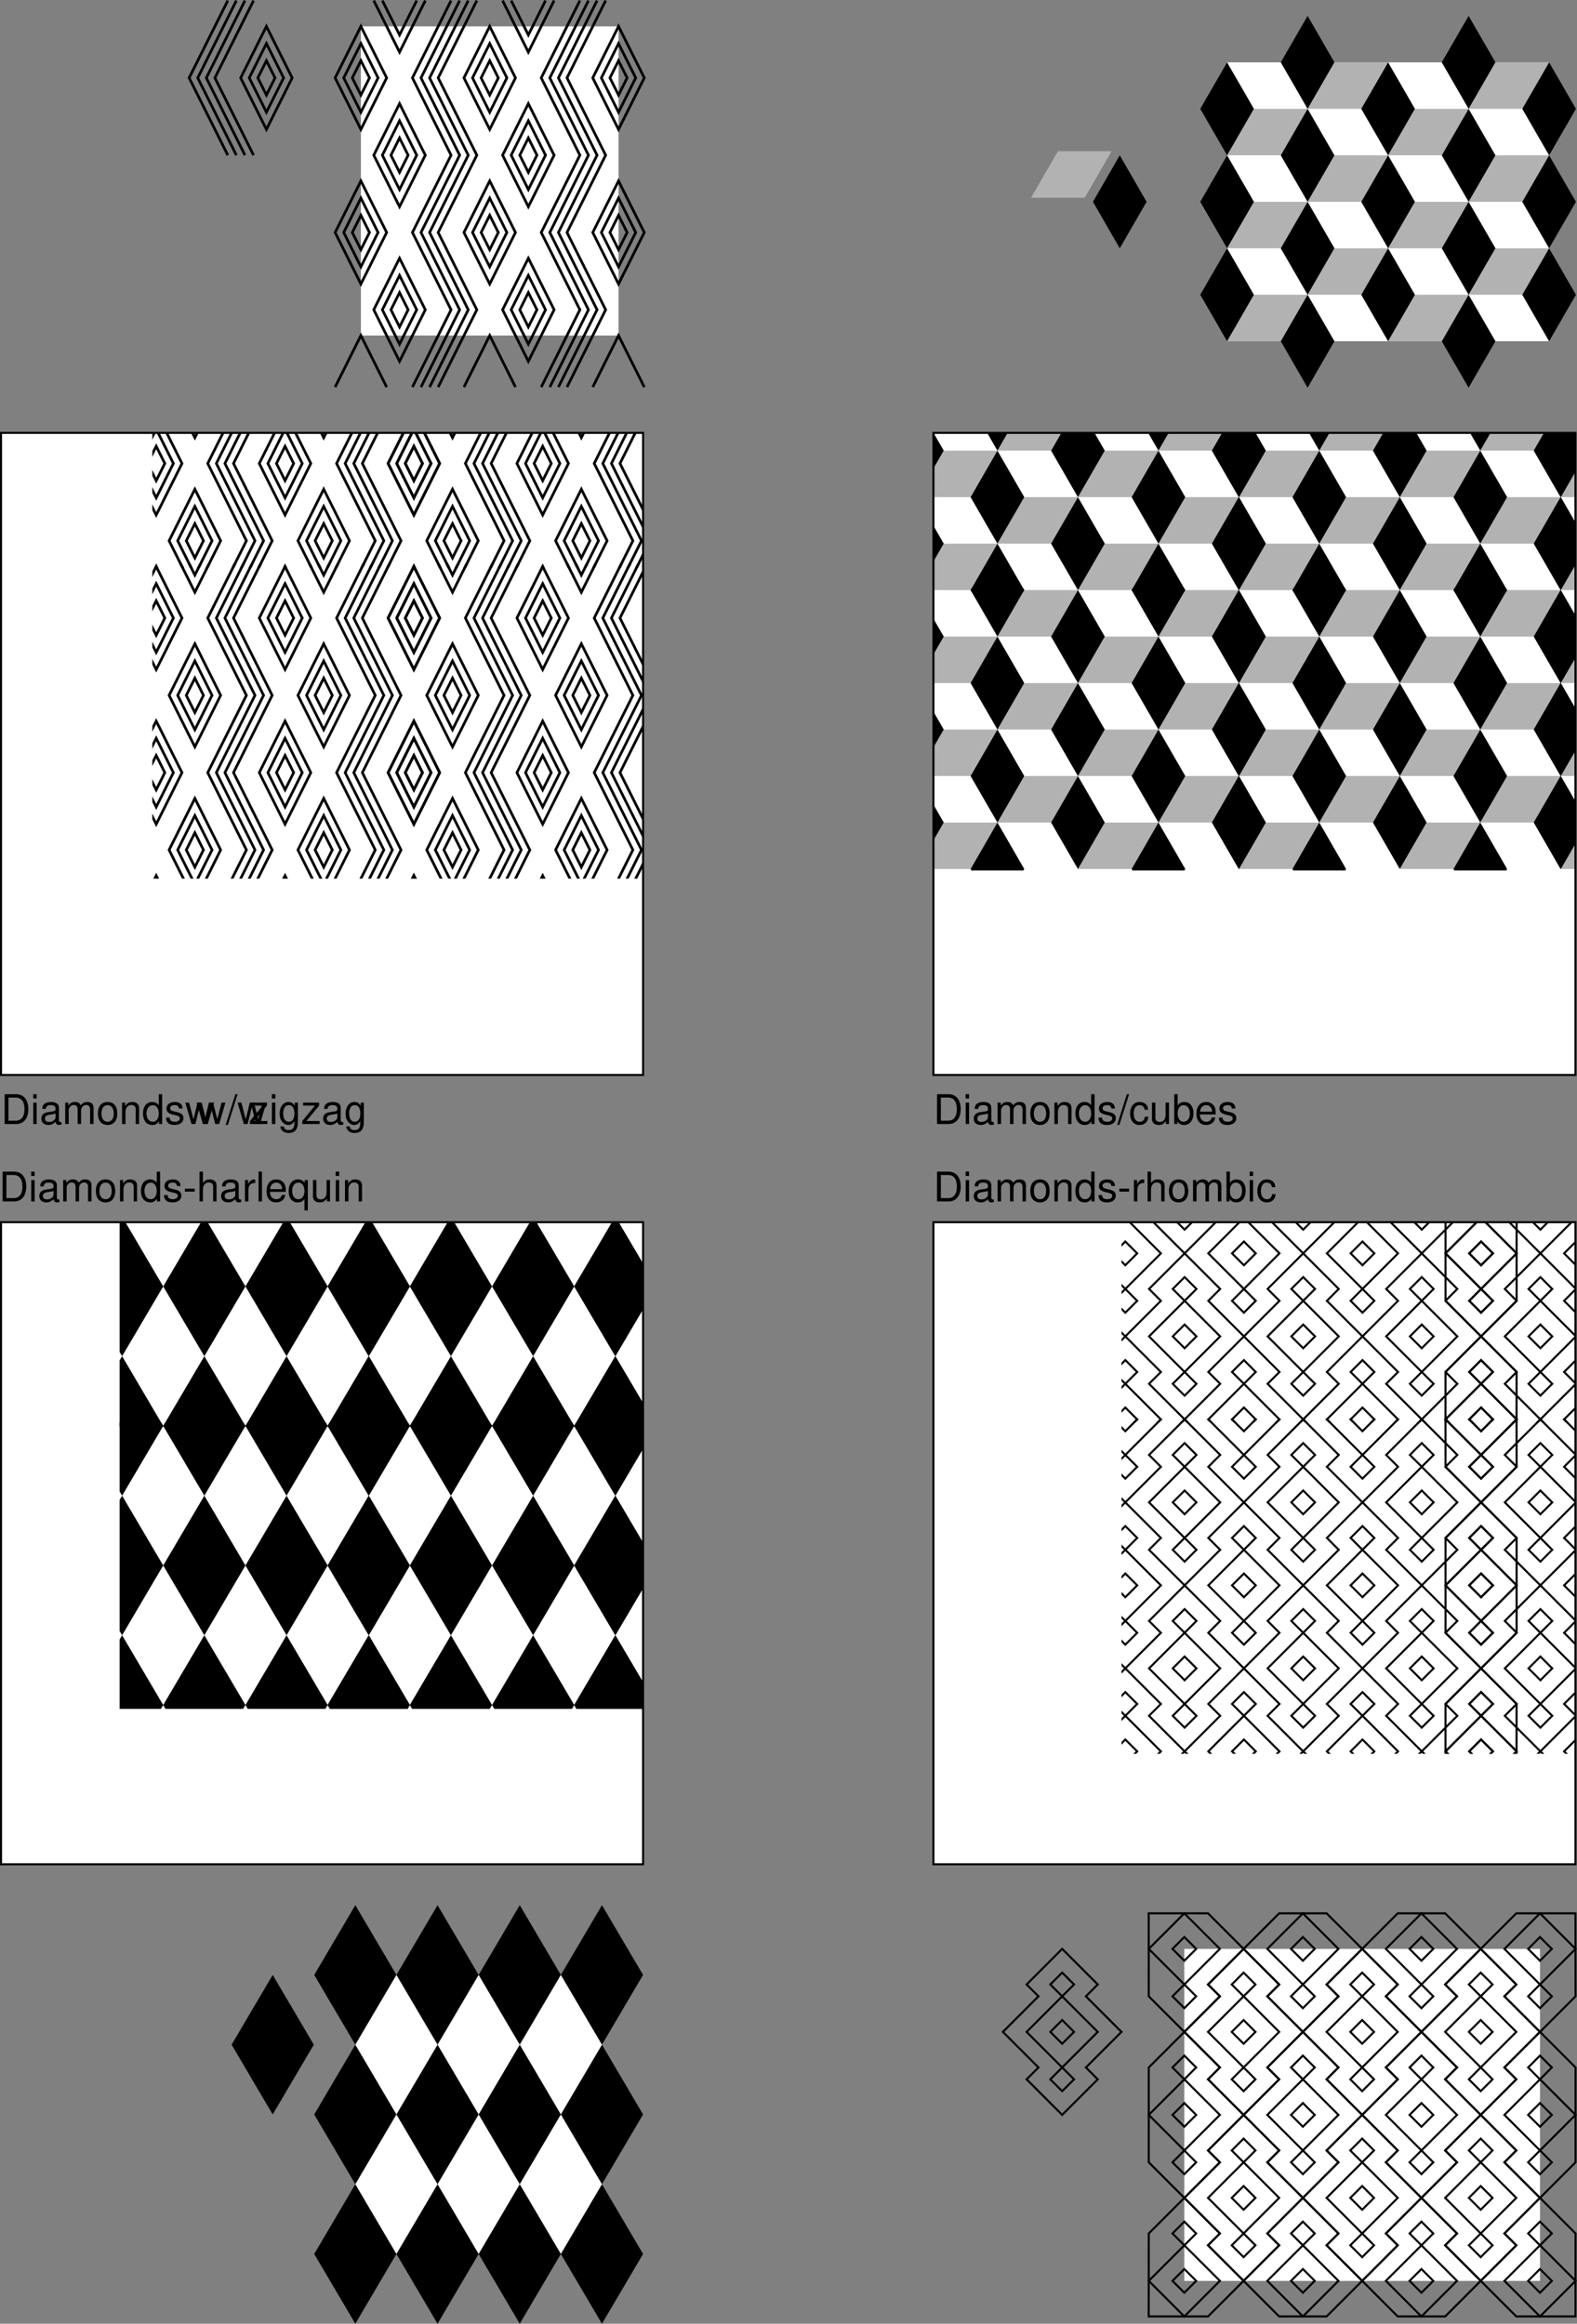 <svg xmlns="http://www.w3.org/2000/svg" xmlns:xlink="http://www.w3.org/1999/xlink" width="385.627" height="568.196"><rect width="100%" height="100%" fill="#808080" stroke="none"/><defs><path id="a" d="M.89 0h2.813c1.844 0 2.969-1.375 2.969-3.656 0-2.25-1.125-3.64-2.969-3.64H.891zm.922-.813v-5.656h1.735c1.437 0 2.187.969 2.187 2.828 0 1.844-.75 2.829-2.187 2.829zm0 0"/><path id="b" d="M1.5-5.234H.672V0H1.5Zm0-2.063H.656v1.063H1.5Zm0 0"/><path id="c" d="M5.344-.484c-.078.015-.125.015-.172.015-.297 0-.453-.156-.453-.406v-3.078c0-.938-.672-1.438-1.969-1.438-.766 0-1.375.22-1.734.61-.25.265-.344.578-.36 1.093h.828c.079-.64.454-.937 1.235-.937.765 0 1.172.281 1.172.781v.219c-.016.36-.188.5-.875.578-1.172.156-1.36.203-1.672.328-.61.266-.922.719-.922 1.406 0 .938.656 1.547 1.719 1.547.656 0 1.187-.234 1.78-.78.063.546.313.78.86.78.172 0 .282-.03.563-.093zM3.89-1.656c0 .281-.079.453-.329.687-.343.313-.75.469-1.25.469-.64 0-1.015-.313-1.015-.844 0-.547.36-.828 1.25-.953s1.062-.156 1.344-.297zm0 0"/><path id="d" d="M.703-5.234V0h.844v-3.297c0-.75.547-1.36 1.219-1.36.625 0 .968.376.968 1.048V0h.844v-3.297c0-.75.547-1.36 1.234-1.36.61 0 .97.391.97 1.048V0h.843v-3.938c0-.937-.547-1.453-1.531-1.453-.688 0-1.11.204-1.61.797-.296-.562-.718-.797-1.406-.797-.703 0-1.172.266-1.61.891v-.734zm0 0"/><path id="e" d="M2.719-5.39c-1.485 0-2.36 1.046-2.36 2.812C.36-.813 1.234.234 2.734.234c1.47 0 2.36-1.046 2.36-2.78 0-1.813-.86-2.845-2.375-2.845zm.015.765c.938 0 1.5.781 1.5 2.078 0 1.235-.578 2-1.5 2-.937 0-1.5-.765-1.5-2.031s.563-2.047 1.5-2.047zm0 0"/><path id="f" d="M.703-5.234V0h.844v-2.89c0-1.063.547-1.766 1.406-1.766.672 0 1.094.39 1.094 1.031V0h.828v-3.953c0-.875-.656-1.438-1.672-1.438-.765 0-1.265.297-1.734 1.032v-.875zm0 0"/><path id="g" d="M4.953-7.297h-.828v2.719c-.36-.531-.922-.813-1.61-.813-1.359 0-2.25 1.094-2.25 2.766 0 1.766.86 2.86 2.282 2.86.719 0 1.219-.282 1.656-.922V0h.75zM2.656-4.609c.89 0 1.469.796 1.469 2.046 0 1.22-.578 2.016-1.469 2.016-.922 0-1.531-.812-1.531-2.031s.61-2.031 1.531-2.031zm0 0"/><path id="h" d="M4.375-3.781c0-1.031-.688-1.61-1.89-1.61-1.22 0-2.016.625-2.016 1.594 0 .828.422 1.219 1.656 1.516l.781.187c.578.14.813.36.813.719 0 .5-.485.828-1.219.828-.453 0-.828-.125-1.047-.344-.125-.156-.187-.296-.234-.671H.344C.375-.345 1.063.234 2.438.234c1.312 0 2.156-.656 2.156-1.671 0-.766-.438-1.204-1.485-1.454l-.796-.187c-.688-.156-.97-.375-.97-.75 0-.485.423-.797 1.11-.797.672 0 1.031.297 1.047.844zm0 0"/><path id="i" d="M2.844-3.125H.454v.719h2.39Zm0 0"/><path id="j" d="M.703-7.297V0h.828v-2.89c0-1.063.563-1.766 1.422-1.766.281 0 .531.078.735.218.25.188.343.438.343.813V0h.828v-3.953c0-.89-.625-1.438-1.656-1.438-.734 0-1.187.235-1.672.875v-2.78zm0 0"/><path id="k" d="M.688-5.234V0h.843v-2.719c.016-1.265.532-1.828 1.672-1.797v-.843c-.14-.016-.219-.032-.312-.032-.547 0-.954.329-1.438 1.094v-.937zm0 0"/><path id="l" d="M1.516-7.297H.687V0h.829zm0 0"/><path id="m" d="M5.125-2.344c0-.797-.063-1.281-.203-1.672-.344-.859-1.14-1.375-2.125-1.375-1.453 0-2.39 1.11-2.39 2.844 0 1.735.89 2.781 2.374 2.781 1.203 0 2.031-.687 2.235-1.828h-.829c-.234.688-.703 1.047-1.375 1.047-.53 0-.984-.234-1.265-.672-.203-.297-.266-.593-.281-1.125Zm-3.828-.672c.062-.968.656-1.609 1.5-1.609s1.437.672 1.437 1.61zm0 0"/><path id="n" d="M4.953 2.188v-7.422h-.75v.687a1.968 1.968 0 0 0-1.656-.844C1.157-5.39.266-4.266.266-2.516c0 1.704.843 2.75 2.234 2.75.734 0 1.234-.265 1.625-.828v2.781ZM2.656-4.61c.89 0 1.469.796 1.469 2.062 0 1.203-.578 2-1.469 2-.922 0-1.531-.812-1.531-2.031s.61-2.031 1.531-2.031zm0 0"/><path id="o" d="M4.813 0v-5.234h-.829v2.968C3.984-1.203 3.438-.5 2.563-.5c-.657 0-1.079-.406-1.079-1.031v-3.703H.656v4.03c0 .876.64 1.438 1.656 1.438.782 0 1.266-.28 1.75-.968V0Zm0 0"/><path id="y" d="M2.297-7.297-.078.203h.547l2.375-7.5zm0 0"/><path id="z" d="M4.703-3.484c-.031-.5-.14-.829-.344-1.125-.359-.485-.984-.782-1.718-.782C1.219-5.39.312-4.266.312-2.53c0 1.687.891 2.765 2.313 2.765 1.25 0 2.047-.75 2.14-2.03h-.827c-.141.843-.579 1.25-1.282 1.25-.922 0-1.469-.75-1.469-1.985 0-1.313.532-2.094 1.438-2.094.703 0 1.14.422 1.25 1.14zm0 0"/><path id="A" d="M.547-7.297V0h.75v-.672c.39.61.922.906 1.656.906 1.375 0 2.281-1.14 2.281-2.875 0-1.703-.859-2.75-2.25-2.75-.718 0-1.218.266-1.609.86v-2.766zm2.281 2.688c.938 0 1.531.812 1.531 2.062 0 1.188-.625 2-1.53 2-.892 0-1.454-.797-1.454-2.031 0-1.235.563-2.031 1.453-2.031zm0 0"/><path id="E" d="m5.547 0 1.531-5.234h-.937L5.094-1.156 4.062-5.234H3.048l-1 4.078L.984-5.234H.063L1.577 0h.938L3.53-4.11 4.594 0Zm0 0"/><path id="F" d="M4.438-5.234H.515v.718h2.921L.313-.75V0h4.25v-.734h-3.25L4.438-4.5Zm0 0"/><path id="G" d="M4.047-5.234v.75c-.422-.625-.89-.907-1.547-.907C1.234-5.39.344-4.203.344-2.53c0 .875.219 1.515.672 2.047.39.468.89.718 1.421.718.626 0 1.079-.28 1.516-.937v.265c0 1.391-.39 1.922-1.422 1.922-.719 0-1.078-.28-1.156-.89h-.86c.079.969.86 1.594 2 1.594.766 0 1.407-.25 1.75-.672.391-.5.548-1.141.548-2.375v-4.375zm-1.469.609c.875 0 1.375.75 1.375 2.078 0 1.266-.5 2-1.375 2-.86 0-1.36-.75-1.36-2.031 0-1.281.5-2.047 1.36-2.047zm0 0"/><path id="q" d="M70.375 0 60.32-17.059 50.266 0 60.32 17.059 70.375 0m-20.11 0L40.212-17.059 30.16 0l10.05 17.059L50.266 0M30.16 0 20.105-17.059 10.051 0l10.054 17.059L30.16 0M10.05 0 0-17.059-10.055 0 0 17.059 10.05 0m60.325-34.121L60.32-51.184 50.266-34.12 60.32-17.06l10.055-17.06m-20.11 0L40.212-51.184 30.16-34.12l10.05 17.06 10.056-17.06m-20.106 0L20.105-51.184 10.051-34.12l10.054 17.06L30.16-34.12m-20.11 0L0-51.184-10.055-34.12 0-17.06l10.05-17.06m60.325-34.121L60.32-85.305 50.266-68.242 60.32-51.184l10.055-17.058m-20.11 0L40.212-85.305 30.16-68.242l10.05 17.058 10.055-17.058m-20.106 0L20.105-85.305 10.051-68.242l10.054 17.058L30.16-68.242m-20.11 0L0-85.305l-10.055 17.063L0-51.184l10.05-17.058"/><path id="t" d="m39.375-45.469-6.563 11.367H19.688l6.562-11.367h13.125m0 22.735-6.563 11.367H19.688l6.562-11.367h13.125m19.688 11.367L52.5 0H39.375l6.563-11.367h13.124m0-22.735L52.5-22.734H39.375l6.563-11.368h13.124M19.688-11.367 13.125 0H0l6.563-11.367h13.125m0-22.735-6.563 11.368H0l6.563-11.368h13.125m19.687-34.101-6.563 11.367H19.688l6.562-11.367h13.125m19.688 11.367L52.5-45.469H39.375l6.563-11.367h13.124M78.75-45.469l-6.563 11.367H59.063l6.562-11.367H78.75m0 22.735-6.563 11.367H59.063l6.562-11.367H78.75m0-45.47-6.563 11.368H59.063l6.562-11.367H78.75M19.687-56.836l-6.562 11.367H0l6.563-11.367h13.125"/><path id="w" d="m19.688-56.836-6.563 11.367 6.563 11.367 6.562-11.367-6.563-11.367m0 22.734-6.562 11.368 6.563 11.367 6.562-11.367-6.563-11.368m0 22.735L13.125 0l6.563 11.367L26.25 0l-6.563-11.367m19.688-11.367-6.563 11.367L39.376 0l6.563-11.367-6.563-11.367m0-22.735-6.563 11.367 6.563 11.368 6.563-11.368-6.563-11.367M0-22.734l-6.563 11.367L0 0l6.563-11.367L0-22.734M0-45.47l-6.563 11.367L0-22.734l6.563-11.368L0-45.469M19.688-79.57l-6.563 11.367 6.563 11.367 6.562-11.367-6.563-11.367m19.688 11.367-6.563 11.367 6.563 11.367 6.563-11.367-6.563-11.367m19.688 11.367L52.5-45.469l6.563 11.367 6.562-11.367-6.563-11.367m0 22.734L52.5-22.734l6.563 11.367 6.562-11.367-6.563-11.368m0 22.735L52.5 0l6.563 11.367L65.624 0l-6.563-11.367M78.75-22.734l-6.563 11.367L78.75 0l6.563-11.367-6.563-11.367m0-22.735-6.563 11.367 6.563 11.368 6.563-11.368-6.563-11.367M59.062-79.57 52.5-68.203l6.563 11.367 6.562-11.367-6.563-11.367M78.75-68.203l-6.563 11.367 6.563 11.367 6.563-11.367-6.563-11.367m-78.75 0-6.563 11.367L0-45.469l6.563-11.367L0-68.203"/><path id="C" d="m28.992-9.05.703.702H28.29zm-.703.702h.703L20.645 0h-.704zm.703 0h.703L38.043 0h-.703ZM37.34 0h.703l-8.348 8.348h-.703Zm-17.4 0h.704l8.347 8.348h-.703zm8.348 8.348h1.406l-.703.703zm15.203-37.692.703.703h-1.41zm-.707.703h.703l-8.343 8.344h-.704zm.707 0h.703l8.344 8.344h-.703zm8.344 8.344h.703l-8.348 8.348h-.703zm-17.395 0h.704l8.347 8.348h-.703zm8.348 8.348h1.402l-.699.703zm15.2-37.692.706.703H57.28Zm-.708.703h.703l-8.343 8.344h-.703Zm.711 0h.703l8.344 8.344h-.703zm8.344 8.344h.703l-8.348 8.348h-.703zm-17.398 0h.703l8.347 8.348h-.703zm8.347 8.348h1.406l-.703.703zm15.2-37.691.703.703H71.78zm-.704.703h.703l-8.347 8.347h-.703zm.703 0h.704l8.347 8.347h-.703zm8.344 8.347h.707l-8.347 8.344h-.704zm-17.394 0h.707l8.343 8.344h-.703Zm8.347 8.344h1.406l-.703.703zm15.2-37.691.703.703h-1.407zm-.704.703h.703l-8.347 8.347h-.703zm.703 0h.704l8.347 8.347h-.703zm8.344 8.347h.707l-8.347 8.344h-.704zm-17.394 0h.707l8.343 8.344h-.703zm8.347 8.344h1.407l-.704.703zM57.988-9.05l.703.702h-1.406zm-.703.702h.703L49.641 0h-.703Zm.703 0h.703L67.04 0h-.703ZM66.336 0h.703l-8.348 8.348h-.703ZM48.938 0h.703l8.347 8.348h-.703zm8.347 8.348h1.406l-.703.703zm15.2-37.692.706.703h-1.414zm-.708.703h.703l-8.343 8.344h-.703zm.711 0h.703l8.344 8.344h-.703zm8.344 8.344h.703l-8.347 8.348h-.704zm-17.398 0h.703l8.347 8.348h-.703Zm8.347 8.348h1.406l-.703.703zm15.2-37.692.707.703h-1.415zm-.708.703h.704l-8.344 8.344h-.703zm.711 0h.704l8.343 8.344h-.703zm8.344 8.344h.703l-8.347 8.348h-.704zm-17.398 0h.703l8.347 8.348h-.703zm8.347 8.348h1.407l-.704.703zm.703 23.195.704.703h-1.407zm-.703.703h.703L78.633 0h-.7zm.703 0h.704L96.03 0h-.703ZM95.324 0h.707l-8.347 8.344h-.704Zm-17.39 0h.703l8.343 8.344h-.703zm8.343 8.344h1.407l-.704.703ZM0-9.051l.703.703H-.703zm-.703.703H0L-8.348 0h-.703zm.703 0h.703L9.051 0h-.703ZM8.348 0h.703L.703 8.348H0ZM-9.051 0h.703L0 8.348h-.703zm8.348 8.348H.703L0 9.05Zm15.2-37.692.706.703H13.79zm-.708.703h.703l-8.344 8.344h-.703Zm.711 0h.703l8.344 8.344h-.703Zm8.344 8.344h.703l-8.348 8.348h-.703zm-17.399 0h.703l8.348 8.348h-.703zm8.348 8.348h1.406l-.703.703zm15.2-37.692.706.703h-1.414zm-.708.703h.703l-8.343 8.344h-.704zm.711 0h.703l8.344 8.344h-.703zm8.344 8.344h.703l-8.348 8.348h-.703zm-17.399 0h.704l8.347 8.348h-.703zm8.348 8.348h1.406l-.703.703zm15.2-37.691.702.703h-1.406zm-.704.703h.703l-8.347 8.347h-.7zm.703 0h.703l8.348 8.347h-.703zm8.344 8.347h.707l-8.348 8.344h-.703zm-17.39 0h.703l8.343 8.344h-.703zm8.343 8.344h1.406l-.703.703zm15.203-37.691.703.703h-1.406zm-.703.703h.703l-8.347 8.347h-.703Zm.703 0h.703l8.348 8.347h-.703zm8.344 8.347h.707l-8.348 8.344h-.703zm-17.394 0h.707l8.343 8.344h-.703zm8.347 8.344h1.406l-.703.703zM0-49.64l.707.703H-.707zm-.707.703h.703l-8.344 8.343h-.703zm.71 0h.704l8.344 8.343h-.703Zm8.345 8.343h.703L.703-32.246H0Zm-17.399 0h.703L0-32.246h-.703zm8.348 8.348H.703L0-31.543Zm15.2-37.691.702.703h-1.406zm-.704.703h.703l-8.348 8.347h-.703Zm.703 0h.703l8.348 8.347h-.703Zm8.344 8.347h.707l-8.348 8.344h-.703zm-17.395 0h.707l8.344 8.344h-.703zm8.348 8.344h1.406l-.703.703zm15.2-37.691.702.703H28.29zm-.704.703h.703l-8.347 8.347h-.704zm.703 0h.703l8.348 8.347h-.703zm8.344 8.347h.707l-8.348 8.344h-.703zm-17.395 0h.707l8.344 8.344h-.703zm8.348 8.344h1.406l-.703.703zM0-90.234l.703.703H-.703zm-.703.703H0l-8.348 8.347h-.703zm.703 0h.703l8.348 8.347h-.703Zm8.344 8.347h.707L.703-72.84H0Zm-17.395 0h.707L0-72.84h-.703zm8.348 8.344H.703L0-72.137Zm29.695 52.192.703.703H28.29zm-.703.703h.703l-8.347 8.347h-.7zm.703 0h.703l8.348 8.347h-.703zm8.348 8.347h.703l-2.898 2.899h-.704zm-17.395 0h.703l2.899 2.899h-.703Zm2.899 2.899h.703L14.847 0h-.702zm11.597 0h.704L43.844 0h-.703ZM43.141 0h.703l-8.45 8.45h-.703ZM14.145 0h.703l8.449 8.45h-.703Zm8.449 8.45h12.8l-.5.5h-11.8Zm20.898-49.395.703.703H42.79zm-.703.703h.703l-8.347 8.347h-.704zm.703 0h.703l8.344 8.347h-.7zm8.344 8.347h.703l-2.902 2.903h-.7Zm-17.395 0h.704l2.898 2.903h-.7Zm2.895 2.903h.707l-8.7 8.695h-.702zm11.601 0h.708l8.695 8.695h-.703zm8.7 8.695h.703l-8.7 8.7h-.703Zm-28.996 0h.703l8.699 8.7h-.703zm8.699 8.7h.703L35.145-8.7h-.704zm11.597 0h.704L52.539-8.7h-.703zm2.9 2.897h.703L44.191-.352h-.703zm-17.395 0h.704l8.347 8.347h-.703zM42.79-.352h1.402l-.699.704zm15.2-60.886.706.703h-1.414Zm-.708.703h.703l-8.343 8.344h-.703Zm.711 0h.703l8.344 8.344h-.703zm8.344 8.344h.703l-2.902 2.902h-.703zm-17.398 0h.703l2.898 2.902h-.7zm2.894 2.902h.707l-8.7 8.695h-.702zm11.602 0h.707l8.695 8.695h-.703zm8.699 8.695h.703l-8.7 8.7h-.702zm-28.996 0h.703l8.7 8.7h-.704zm8.699 8.7h.703l-2.902 2.902h-.7Zm11.598 0h.703l2.902 2.902h-.703zm2.898 2.902h.707l-8.348 8.344h-.703zm-17.394 0h.707l8.343 8.344h-.703zm8.347 8.344h1.406l-.703.703zm15.2-60.887.706.703h-1.414zm-.708.703h.703l-8.343 8.344h-.703zm.711 0h.703l8.344 8.344h-.703zm8.344 8.344h.703l-2.902 2.902h-.703zm-17.398 0h.703l2.902 2.902h-.703zm2.902 2.902h.703l-8.7 8.7h-.702zm11.594 0h.703l8.699 8.7h-.703zm8.695 8.7h.707l-8.7 8.695h-.702zm-28.988 0h.707l8.695 8.695h-.703zm8.699 8.695h.703l-2.902 2.902h-.703zm11.594 0h.703l2.902 2.902h-.703zm2.898 2.902h.707l-8.347 8.344h-.704zm-17.394 0h.707l8.343 8.344h-.703Zm8.347 8.344h1.406l-.703.703zm9.301-49.188h14.824l.004.5H80.582Zm-.5.5h.703l-8.45 8.45h-.702zm-8.45 8.45h.708l8.695 8.695h-.703zm23.278-8.45h.5l.02 19.945h-.5zM80.832-72.488h.703l-2.902 2.902h-.703zm14.598 2.8h.5v.204h-.703zm-.203.204h.703l-8.246 8.246h-.704zm-17.297-.102h.703l8.347 8.348h-.703zm8.347 8.348h1.407l-.704.703zm-28.289 40.59.703.703h-1.406zm-.703.703h.703l-8.347 8.347h-.703Zm.703 0h.703l8.348 8.347h-.703zm8.348 8.347h.703l-2.898 2.899h-.704Zm-17.398 0h.703l2.898 2.899h-.703zm2.898 2.899h.703L43.84 0h-.698zm11.601 0h.704L72.836 0h-.7ZM72.133 0h.703l-8.45 8.45h-.702ZM43.14 0h.703l8.449 8.45h-.703zm8.449 8.45h12.797l-.496.5H52.086Zm20.894-49.395.704.703H71.78zm-.703.703h.703l-8.347 8.347h-.7Zm.703 0h.704l8.347 8.347h-.703zm8.348 8.347h.703l-2.902 2.903h-.7zm-17.394 0h.703l2.898 2.903h-.7zm2.894 2.903h.707l-8.7 8.695h-.702zm11.602 0h.703l8.695 8.695h-.703zm8.695 8.695h.703l-8.7 8.7h-.698zm-28.992 0h.703l8.7 8.7h-.704zm8.699 8.7h.703L64.141-8.7h-.704Zm11.598 0h.703L81.535-8.7h-.703zM80.832-8.7h.703L73.188-.352h-.704zm-17.394 0h.703l8.347 8.347h-.703zm8.347 8.347h1.403l-.704.704zM86.98-61.238l.707.703h-1.41zm.004.703h.704l8.242 8.242h-.703zm-.707 0h.703l-8.343 8.344h-.703zm8.95 8.242h.703v.203h-.5zm-17.293.102h.703l2.898 2.902h-.7zm2.894 2.902h.707l-8.7 8.695h-.702zm-8.695 8.695h.703l8.7 8.7h-.704zM95.43-52.09h.5v22.996h-.5zM80.832-31.895h.703l-2.902 2.903h-.7zm14.594 2.801h.504v.203h-.707zm-.203.203h.707l-8.246 8.243h-.704zm-17.29-.101h.704l8.343 8.344h-.703zm8.344 8.344h1.407l-.704.703zm.703 0 .704.703h-1.407zm0 .703h.704L95.93-11.7h-.703zm-.703 0h.703l-8.347 8.347h-.7zm8.95 8.246h.703l-.004.203h-.496zm-17.293.101h.703l2.898 2.899h-.703zm2.898 2.899h.703L72.835 0h-.702zm14.594-2.797h.5l-.02 19.941h-.5zM72.133 0h.707l8.445 8.445h-.703zm8.449 8.445h15.324v.5H81.082ZM0-20.645l.707.704H-.707zm-.707.704h.703L-8.246-11.7h-.703zm.71 0h.704l8.344 8.343h-.703ZM-8.948-11.7h.703l-.203.203h-.504Zm17.293.101h.707l-2.904 2.9h-.703Zm-2.9 2.9h.703L14.848 0h-.703ZM14.145 0h.703l-8.45 8.45h-.703ZM-8.953-11.496h.5l-.012 19.945h-.5zm-.012 19.945H6.398l-.5.5H-8.965Zm23.461-49.394.703.703h-1.406zm-.703.703h.703l-8.348 8.347h-.703Zm.703 0h.703l8.348 8.347h-.703Zm8.348 8.347h.703l-2.902 2.903h-.704zm-17.399 0h.703l2.903 2.903h-.703Zm2.899 2.903h.707l-8.7 8.695h-.703zm11.597 0h.707l8.696 8.695h-.703zm8.7 8.695h.703l-8.7 8.7h-.703zm-28.993 0h.704l8.699 8.7h-.703Zm8.696 8.7h.707L6.148-8.7h-.703Zm11.597 0h.707L23.547-8.7h-.703ZM22.844-8.7h.703L15.199-.352h-.703zm-17.399 0h.703l8.348 8.347h-.703zm8.348 8.347h1.406l-.703.704zm15.2-60.886.702.703H28.29zm-.704.703h.703l-8.347 8.347h-.704zm.703 0h.703l8.348 8.347h-.703zm8.348 8.347h.703l-2.898 2.899h-.704zm-17.399 0h.707l2.899 2.899h-.703Zm2.899 2.899h.707l-8.7 8.695h-.702zm11.601 0h.707l8.696 8.695h-.703zm8.7 8.695h.703l-8.7 8.7h-.703zm-28.996 0h.703l8.699 8.7h-.703Zm8.699 8.7h.703l-2.902 2.902h-.704zm11.597 0h.704l2.898 2.902h-.7Zm2.895 2.902h.707l-8.348 8.344h-.703zm-17.395 0h.707l8.344 8.344h-.703zm8.348 8.344h1.406l-.703.703zm15.2-60.887.706.703h-1.41zm-.704.703h.703l-8.343 8.344h-.704zm.707 0h.703l8.344 8.344h-.703zm8.344 8.344h.703l-2.902 2.902h-.7Zm-17.395 0h.704l2.898 2.902h-.7Zm2.899 2.902h.703l-8.7 8.7h-.702zm11.597 0h.704l8.699 8.7h-.703zm8.696 8.7h.707l-8.7 8.695h-.703Zm-28.992 0h.707l8.695 8.695h-.703zm8.699 8.695h.703l-2.902 2.902h-.7zm11.597 0h.704l2.898 2.902h-.7zm2.895 2.902h.707l-8.348 8.344h-.703zm-17.39 0h.703l8.343 8.344h-.703zm8.343 8.344h1.406l-.703.703zm9.3-49.188h11.802l.5.5H51.586Zm-.5.5h.704l-8.45 8.45h-.702zm12.099 0h.703l8.449 8.45h-.703zm8.445 8.45h.707l-8.7 8.695h-.702zm-28.992 0h.707l8.695 8.695h-.703zm8.699 8.695h.703l-2.902 2.902h-.7Zm11.598 0h.703l2.902 2.902h-.703zm2.902 2.902h.703l-8.348 8.348h-.703zm-17.398 0h.703l8.347 8.348h-.703zm8.347 8.348h1.406l-.703.703zM0-61.238l.703.703H-.703zm-.703.703H0l-8.246 8.246h-.703zm.703 0h.703l8.348 8.347h-.703Zm-8.95 8.246h.704l-.203.203h-.5zm17.294.102h.707L6.148-49.29h-.703ZM5.445-49.29h.707l8.696 8.695h-.703zm8.7 8.695h.703l-8.7 8.7h-.703ZM-8.95-52.086h.5v22.992h-.5zM5.445-31.895h.703l2.903 2.903h-.703Zm-14.394 2.801h.504l.203.203h-.707zm17.293.102h.707L.703-20.648H0Zm-17.293.101h.707L0-20.648h-.703zm8.246 8.243H.703L0-19.945Zm15.2-60.887.706.703H13.79zm-.708.703h.703l-8.344 8.344h-.703Zm.711 0h.703l8.344 8.344h-.703Zm8.344 8.344h.703l-2.902 2.902h-.704zm-17.399 0h.703l2.903 2.902h-.703Zm2.903 2.902h.703l-8.7 8.7h-.703zm11.593 0h.704l8.699 8.7h-.703zm8.7 8.7h.703l-8.7 8.699h-.703zm-28.993 0h.704l8.699 8.699h-.703Zm8.696 8.699h.707L6.148-49.29h-.703Zm11.597 0h.707l2.899 2.898h-.703Zm2.899 2.898h.707l-8.348 8.344h-.703zm-17.395 0h.707l8.344 8.344h-.703zm8.348 8.344h1.406l-.703.703zm9.3-49.188h11.802l.5.5H22.594Zm-.5.5h.704l-8.45 8.45h-.702zm12.098 0h.704l8.449 8.45h-.703zm8.446 8.45h.707l-8.7 8.695h-.703zm-28.992 0h.707l8.695 8.695h-.703Zm8.699 8.695h.703l-2.902 2.902h-.704zm11.597 0h.704l2.898 2.902h-.7Zm2.899 2.902h.703l-8.348 8.348h-.703zm-17.399 0h.704l8.347 8.348h-.703zm8.348 8.348h1.406l-.703.703zM-8.965-90.133H5.898l.5.5H-8.96Zm14.66.5h.703l8.45 8.45h-.703zm8.446 8.45h.707l-8.7 8.695h-.703Zm-23.102-8.45h.5l.012 19.945h-.5zM5.445-72.488h.703l2.903 2.902h-.703Zm-14.394 2.8h.5l.203.204h-.703zm17.297.102h.703L.703-61.238H0Zm-17.297.102h.703L0-61.238h-.703zm8.246 8.246H.703L0-60.535ZM28.992-3.25l.707.703h-1.41zm-.703.703h.703L26.445 0h-.703zm.707 0h.703L32.246 0h-.703ZM31.54 0h.707l-2.55 2.547h-.704zm-5.797 0h.703l2.547 2.547h-.703zm2.547 2.547h1.406l-.703.703Zm.703-17.395.707.703h-1.41zm-.703.703h.703l-2.547 2.547h-.703zm.707 0h.703l2.547 2.547h-.703zm2.543 2.547h.707l-2.55 2.547h-.704zm-5.797 0h.703l2.547 2.547h-.703zM28.29-9.05h1.406l-.703.703zm15.203-14.496.703.703h-1.41zm-.707.703h.703l-2.547 2.547h-.703zm.707 0h.703l2.547 2.547h-.703zm2.547 2.547h.703l-2.55 2.55h-.704zm-5.8 0h.702l2.551 2.55h-.703zm2.55 2.55h1.402l-.699.704zm.703 5.798.703.703h-1.41zm-.707.703h.703L40.941-8.7h-.703zm.707 0h.703L46.742-8.7h-.703zM46.04-8.7h.703l-2.55 2.55h-.704zm-5.8 0h.702l2.551 2.55h-.703zm2.55 2.55h1.402l-.699.704zm44.19-78.286.704.703h-1.407zm-.703.703h.703l-2.55 2.55h-.7zm.703 0h.704l2.55 2.55h-.703Zm2.547 2.55h.707l-2.55 2.547h-.704zm-5.797 0h.704l2.546 2.547h-.703zm2.547 2.547h1.407l-.704.703zM57.988-3.25l.703.703h-1.406zm-.703.703h.703L55.441 0h-.703zm.703 0h.703L61.238 0h-.703ZM60.535 0h.703l-2.547 2.547h-.703zm-5.797 0h.703l2.547 2.547h-.703zm2.547 2.547h1.406l-.703.703Zm.703-17.395.703.703h-1.406zm-.703.703h.703l-2.547 2.547h-.703zm.703 0h.703l2.547 2.547h-.703zm2.547 2.547h.703L58.691-9.05h-.703zm-5.797 0h.703l2.547 2.547h-.703zm2.547 2.547h1.406l-.703.703zm15.2-14.496.703.703H71.78zm-.704.703h.703l-2.546 2.547h-.704zm.703 0h.704l2.546 2.547h-.703Zm2.547 2.547h.703l-2.546 2.547h-.704zm-5.797 0h.704l2.546 2.547h-.703Zm2.547 2.547h1.406l-.703.703zm.703 5.8.704.704H71.78zm-.703.704h.703L69.938-8.7h-.704zm.703 0h.704L75.734-8.7h-.703ZM75.031-8.7h.703l-2.55 2.55h-.704zm-5.797 0h.704l2.55 2.55h-.703zm2.551 2.55h1.399l-.7.704zm15.195 2.9.707.703h-1.41zm-.703.703h.703L84.434 0h-.704zm.707 0h.704L90.234 0h-.703ZM89.527 0h.707l-2.55 2.547h-.704zM83.73 0h.704l2.546 2.547h-.703zm2.547 2.547h1.407l-.704.703Zm.703-17.395.707.703h-1.41zm-.703.703h.703l-2.546 2.547h-.704zm.707 0h.704l2.546 2.547h-.703Zm2.543 2.547h.707l-2.55 2.547h-.704zm-5.797 0h.704L86.98-9.05h-.703zm2.547 2.547h1.407l-.704.703zM0-3.25l.703.703H-.703zm-.703.703H0L-2.547 0h-.703Zm.703 0h.703L3.25 0h-.703ZM2.547 0h.703L.703 2.547H0ZM-3.25 0h.703L0 2.547h-.703zm2.547 2.547H.703L0 3.25Zm15.2-14.496.702.703h-1.406zm-.704.703h.703L11.95-8.7h-.703zm.703 0h.703L17.746-8.7h-.703zM17.043-8.7h.703l-2.55 2.55h-.704zm-5.797 0h.703L14.5-6.15h-.703zm2.55 2.55h1.4l-.7.704zm29.696-28.996.703.704h-1.41zm-.707.704h.703l-2.547 2.546h-.703zm.707 0h.703l2.547 2.546h-.703zm2.547 2.546h.703l-2.55 2.551h-.704zm-5.8 0h.702l2.551 2.551h-.703zm2.55 2.551h1.402l-.699.703zm15.2-14.5.702.703h-1.406zm-.704.703h.703l-2.547 2.547h-.703zm.703 0h.703l2.547 2.547h-.703zm2.547 2.547h.703l-2.55 2.551h-.704zm-5.797 0h.703l2.551 2.551h-.703zm2.551 2.551h1.398l-.699.703zm.7-17.398.702.703h-1.406zm-.704.703h.703l-2.547 2.547h-.703zm.703 0h.703l2.547 2.547h-.703zm2.547 2.547h.703l-2.55 2.55h-.704zm-5.797 0h.703l2.551 2.55h-.703zm2.551 2.55h1.398l-.699.703zm.7 17.395.702.703h-1.406zm-.704.703h.703l-2.55 2.55h-.7zm.703 0h.703l2.547 2.55h-.699zm2.547 2.55h.703l-2.547 2.548h-.703zm-5.797 0h.703l2.547 2.548h-.703zm2.547 2.548h1.406l-.703.703zm15.2-37.696.703.704H71.78Zm-.704.704h.703l-2.55 2.55h-.7zm.703 0h.704l2.546 2.55h-.699zm2.547 2.55h.703l-2.546 2.547h-.704zm-5.797 0h.704l2.546 2.547h-.703Zm2.547 2.547h1.406l-.703.703zm.703-17.398.704.703H71.78zm-.703.703h.703l-2.546 2.547h-.704zm.703 0h.704l2.546 2.547h-.703Zm2.547 2.547h.703l-2.55 2.55h-.704zm-5.797 0h.704l2.55 2.55h-.703zm2.551 2.55h1.399l-.7.704zm.7 17.395.703.703H71.78zm-.704.703h.703l-2.55 2.55h-.7zm.703 0h.704l2.546 2.55h-.699zm2.547 2.55h.703l-2.546 2.548h-.704zm-5.797 0h.704l2.546 2.548h-.703Zm2.547 2.548h1.406l-.703.703zm15.2-26.098.703.703h-1.407zm-.704.703h.703l-2.55 2.551h-.7zm.703 0h.704l2.55 2.551h-.703Zm2.547 2.551h.707l-2.55 2.547h-.704zm-5.797 0h.704l2.546 2.547h-.703zm2.547 2.547h1.407l-.704.703zM72.484-35.145l.704.704H71.78zm-.703.704h.703l-2.546 2.546h-.704zm.703 0h.704l2.546 2.546h-.703Zm2.547 2.546h.703l-2.55 2.551h-.704zm-5.797 0h.704l2.55 2.551h-.703zm2.551 2.551h1.399l-.7.703zm15.195-14.5.707.703h-1.41zm-.703.703h.703l-2.546 2.547h-.704zm.707 0h.704l2.546 2.547h-.703Zm2.543 2.547h.707l-2.55 2.547h-.704zm-5.797 0h.704l2.546 2.547h-.703zm2.547 2.547h1.407l-.704.703zm.703-17.394.707.703h-1.41zm-.703.703h.703l-2.546 2.547h-.704zm.707 0h.704l2.546 2.547h-.703Zm2.547 2.547h.703l-2.55 2.55h-.704zm-5.8 0h.703l2.55 2.55h-.703Zm2.55 2.55h1.403l-.704.703zm.7 17.395.703.703h-1.407zm-.704.703h.703l-2.55 2.55h-.7zm.703 0h.704l2.55 2.55h-.703Zm2.547 2.55h.707l-2.55 2.548h-.704zm-5.797 0h.704l2.546 2.548h-.703zm2.547 2.548h1.407l-.704.703zM0-14.848l.703.703H-.703zm-.703.703H0l-2.547 2.547h-.703Zm.703 0h.703l2.547 2.547h-.703Zm2.547 2.547h.703L.703-9.05H0Zm-5.797 0h.703L0-9.05h-.703zM-.703-9.05H.703L0-8.348Zm15.2-14.496.702.703h-1.406zm-.704.703h.703l-2.547 2.547h-.703zm.703 0h.703l2.547 2.547h-.703zm2.547 2.547h.703l-2.55 2.55h-.704zm-5.797 0h.703l2.551 2.55h-.703zm2.55 2.55h1.4l-.7.704zm.7-17.398.703.704h-1.406zm-.703.704h.703l-2.547 2.546h-.703zm.703 0h.703l2.547 2.546h-.703zm2.547 2.546h.703l-2.55 2.551h-.704zm-5.797 0h.703l2.551 2.551h-.703zm2.55 2.551h1.4l-.7.703zm15.196-14.5.707.703h-1.41zm-.703.703h.703l-2.547 2.547h-.703zm.707 0h.703l2.547 2.547h-.703zm2.547 2.547h.703l-2.55 2.551h-.704zm-5.8 0h.702l2.551 2.551h-.703zm2.55 2.551h1.402l-.703.703zm.7-17.398.706.703h-1.41zm.003.703h.703l2.547 2.547h-.703zm-.707 0h.703l-2.55 2.55h-.7zm3.254 2.547h.703l-2.55 2.55h-.704zm-5.8.003h.702l2.547 2.547h-.703zm2.546 2.547h1.406l-.703.703zm.703 17.395.703.703H28.29zm-.703.703h.703l-2.55 2.55h-.7zm.703 0h.703l2.551 2.55h-.703zm2.547 2.55h.707l-2.55 2.548h-.704zm-5.797 0h.703l2.547 2.548h-.703zm2.547 2.548h1.406l-.703.703zm15.2-37.696.702.703h-1.406zm-.704.703h.703l-2.55 2.551h-.7zm.703 0h.703l2.551 2.551h-.703zm2.547 2.551h.707l-2.55 2.547h-.704zm-5.797 0h.703l2.547 2.547h-.703zm2.547 2.547h1.406l-.703.703zm.703-17.398.707.703h-1.41zm-.703.703h.703l-2.547 2.547h-.703zm.707 0h.703l2.547 2.547h-.703zm2.547 2.547h.703l-2.55 2.55h-.704zm-5.8 0h.702l2.551 2.55h-.703zm2.55 2.55h1.402l-.703.704zm.7 17.395.702.703h-1.406zm-.704.703h.703l-2.55 2.55h-.7zm.703 0h.703l2.551 2.55h-.703zm2.547 2.55h.707l-2.55 2.548h-.704zm-5.797 0h.703l2.547 2.548h-.703zm2.547 2.548h1.406l-.703.703zm15.203-37.696.703.704h-1.406zm-.703.704h.703l-2.55 2.55h-.7zm.703 0h.703l2.547 2.55h-.699zm2.547 2.55h.703l-2.547 2.547h-.703zm-5.797 0h.703l2.547 2.547h-.703zm2.547 2.547h1.406l-.703.703zm.703 5.797.703.703h-1.406zm-.703.703h.703l-2.55 2.551h-.7zm.703 0h.703l2.547 2.551h-.699zm2.547 2.551h.703l-2.547 2.547h-.703zm-5.797 0h.703l2.547 2.547h-.703zm2.547 2.547h1.406l-.703.703zM0-43.844l.703.703H-.703zm-.703.703H0l-2.547 2.547h-.703Zm.703 0h.703l2.547 2.547h-.703Zm2.547 2.547h.703L.7-38.043h-.704zm-5.797 0h.703l2.55 2.551h-.702Zm2.55 2.551H.7l-.7.703ZM0-55.441l.703.703H-.703zm-.703.703H0l-2.55 2.55h-.7Zm.703 0h.703l2.547 2.55h-.7Zm2.547 2.55h.703L.703-49.64H0Zm-5.797 0h.703L0-49.64h-.703zm2.547 2.547H.703L0-48.938ZM0-32.246l.703.703H-.703zm-.703.703H0l-2.55 2.55h-.7Zm.703 0h.703l2.547 2.55h-.7Zm2.547 2.55h.703L.703-26.444H0Zm-5.797 0h.703L0-26.444h-.703zm2.547 2.548H.703L0-25.742Zm15.2-37.696.702.704h-1.406zm-.704.704h.703l-2.55 2.55h-.7zm.703 0h.703l2.547 2.55h-.7zm2.547 2.55h.703L15.2-58.34h-.703zm-5.797 0h.703l2.547 2.547h-.703zm2.547 2.547h1.406l-.703.703zm.703-17.398.703.703h-1.406zm-.703.703h.703l-2.547 2.547h-.703zm.703 0h.703l2.547 2.547h-.703zm2.547 2.547h.703l-2.55 2.55h-.704zm-5.797 0h.703l2.551 2.55h-.703zm2.55 2.55h1.4l-.7.704zm.7 17.395.703.703h-1.406zm-.703.703h.703l-2.55 2.55h-.7zm.703 0h.703l2.547 2.55h-.7zm2.547 2.55h.703L15.2-46.741h-.703zm-5.797 0h.703l2.547 2.548h-.703zm2.547 2.548h1.406l-.703.703zm15.2-37.696.702.704H28.29zm-.704.704h.703l-2.55 2.55h-.7zm.703 0h.703l2.551 2.55h-.703zm2.547 2.55h.707l-2.55 2.547h-.704zm-5.797 0h.703l2.547 2.547h-.703zm2.547 2.547h1.406l-.703.703zm.703 5.797.703.703H28.29zm-.703.703h.703l-2.55 2.551h-.7zm.703 0h.703l2.551 2.551h-.703zm2.547 2.551h.707l-2.55 2.547h-.704zm-5.797 0h.703l2.547 2.547h-.703zm2.547 2.547h1.406l-.703.703zM0-84.437l.703.703H-.703zm-.703.703H0l-2.55 2.55h-.7Zm.703 0h.703l2.547 2.55h-.7Zm2.547 2.55h.703L.703-78.637H0Zm-5.797 0h.703L0-78.637h-.703zm2.547 2.547H.703L0-77.934ZM0-72.84l.703.703H-.703zm-.703.703H0l-2.55 2.551h-.7Zm.703 0h.703l2.547 2.551h-.7Zm2.547 2.551h.703L.703-67.039H0Zm-5.797 0h.703L0-67.039h-.703zm2.547 2.547H.703L0-66.336Zm0 0"/><path id="I" d="m21.766-82.055.578.29h-.727zm-.149.29h.727L12.96-63.009h-.723zm-9.379 18.757h.727l9.453 18.903h-.723zm9.453 18.903h.727l-9.457 18.902h-.723zm-9.453 18.902h.727l9.453 18.902h-.723zm9.453 18.902h.727l-9.383 18.758h-.723Zm-9.378 18.758h.722l-.144.29zM53.27-82.055l.578.29h-.727zm-.149.29h.727l-9.383 18.757h-.723zm-9.379 18.757h.727l9.453 18.903h-.723zm9.453 18.903h.727l-9.457 18.902h-.723zm-9.453 18.902h.727l9.453 18.902h-.723zm9.453 18.902h.727l-9.383 18.758h-.723zm-9.379 18.758h.723l-.144.29zM23.863-82.055l.578.29h-.722Zm-.144.29h.722l-9.378 18.757h-.72zm-9.375 18.757h.722l9.446 18.903h-.719zm9.445 18.903h.723l-9.45 18.902h-.718zm-9.445 18.902h.722l9.446 18.902h-.719zm9.445 18.902h.723l-9.38 18.758h-.718zm-9.375 18.758h.719l-.14.29zm40.957-94.512.578.29h-.726zm-.148.29h.726l-9.383 18.757h-.722Zm-9.38 18.757h.727l9.453 18.903h-.722zm9.454 18.903h.726l-9.457 18.902h-.722Zm-9.453 18.902h.726l9.453 18.902h-.722zm9.453 18.902h.726l-9.382 18.758h-.723zm-9.379 18.758h.723l-.145.29zM25.965-82.055l.578.29h-.727zm-.149.29h.727L17.16-63.009h-.723Zm-9.378 18.757h.726l9.453 18.903h-.722zm9.453 18.903h.726L17.16-25.203h-.723Zm-9.453 18.902h.726l9.453 18.902h-.722zM25.89-6.301h.726l-9.383 18.758h-.722zm-9.38 18.758h.723l-.144.29zm40.96-94.512.578.29h-.723zm-.145.29h.723l-9.379 18.757h-.719zM47.95-63.009h.723l9.445 18.903h-.719zm9.446 18.903h.722l-9.449 18.902h-.719zM47.95-25.204h.723l9.445 18.902h-.719zm9.446 18.902h.722l-9.379 18.758h-.718zM48.02 12.457h.718l-.14.29zM28.066-82.055l.579.29h-.727zm-.148.29h.727l-9.383 18.757h-.723zm-9.379 18.757h.727l9.453 18.903h-.723zm9.453 18.903h.727l-9.457 18.902h-.723zM18.54-25.203h.727L28.72-6.301h-.723zm9.453 18.902h.727l-9.383 18.758h-.723zm-9.379 18.758h.723l-.145.29zM59.57-82.055l.578.29h-.726zm-.148.29h.726l-9.382 18.757h-.723zm-9.379 18.757h.727l9.453 18.903H59.5Zm9.453 18.903h.727l-9.457 18.902h-.723zm-9.453 18.902h.727l9.453 18.902H59.5Zm9.453 18.902h.727L50.84 12.457h-.723zm-9.379 18.758h.723l-.145.29zM3.441-82.055l.145.29h-.723Zm12.024 0 .578.29h-.723zm-.145.29h.723l-5.867 11.734h-.723Zm-12.457 0h.723l5.867 11.734H8.73ZM8.73-70.032h1.446l-.723 1.445zM0-76.332l.727 1.445h-1.45zm-.723 1.445H0l-5.941 11.88h-.72zm.723 0h.727l5.937 11.88h-.723Zm5.938 11.88h.726L.723-51.13H0Zm-12.598 0h.723L0-51.13h-.719zM-.72-51.13H.723L0-49.684Zm10.172-6.3.727 1.445H8.727Zm-.726 1.445h.726l-5.94 11.88h-.723Zm.726 0h.727l5.937 11.879h-.722zm5.938 11.879h.726l-5.941 11.878h-.723Zm-12.602 0h.727l5.937 11.878H8.73ZM8.73-32.227h1.446l-.723 1.446ZM0-38.527l.727 1.445H-.727zm-.727 1.445H0l-5.941 11.879h-.723zm.727 0h.727l5.937 11.879h-.723Zm5.938 11.879h.726L.723-13.324H0Zm-12.602 0h.726L0-13.324h-.723zm5.941 11.879H.723L0-11.88Zm10.176-6.301.727 1.445H8.727Zm-.726 1.445h.726L3.512-6.3h-.723Zm.726 0h.727L16.117-6.3h-.722zM15.391-6.3h.726L10.176 5.577h-.723Zm-12.602 0h.727L9.453 5.577H8.73ZM8.73 5.577h1.446l-.723 1.445ZM0-.722.723.722H-.723ZM-.723.722H0l-5.867 11.734h-.723Zm.723 0h.723L6.59 12.457h-.723Zm5.867 11.734h.723l-.578.29zm-12.457 0h.723l-.145.29zm41.535-94.512.145.29h-.723zm12.024 0 .578.29h-.723zm-.145.29h.723L41.68-70.032h-.723zm-12.457 0h.723l5.867 11.734h-.723zm5.867 11.734h1.446l-.723 1.445zm-8.73-6.301.723 1.445H30.78Zm-.723 1.445h.723l-5.942 11.88h-.718zm.723 0h.723l5.937 11.88h-.719zm5.937 11.88h.723L32.223-51.13h-.72zm-12.597 0h.722l5.938 11.878h-.719zm5.941 11.878h1.438l-.72 1.445zm10.172-6.3.723 1.445h-1.446zm-.723 1.445h.723l-5.941 11.879h-.72zm.723 0h.723l5.937 11.879h-.719zm5.938 11.879h.722l-5.941 11.878h-.719zm-12.598 0h.723l5.937 11.878h-.719zm5.941 11.878h1.438l-.719 1.446zm-8.734-6.3.723 1.445H30.78Zm-.723 1.445h.723l-5.942 11.879h-.718zm.723 0h.723l5.937 11.879h-.719zm5.937 11.879h.723l-5.941 11.879h-.72zm-12.597 0h.722l5.938 11.879h-.719zm5.941 11.879h1.438l-.72 1.445zm10.172-6.301.723 1.445h-1.446zm-.723 1.445h.723L35.016-6.3h-.72zm.723 0h.723L47.617-6.3h-.719zM46.895-6.3h.722L41.676 5.577h-.719zm-12.598 0h.723l5.937 11.878h-.719zm5.941 11.878h1.438l-.719 1.445zm-8.734-6.3.723 1.445H30.78ZM30.78.722h.723l-5.867 11.734h-.723zm.723 0h.723l5.867 11.734h-.723zm5.867 11.734h.723l-.578.29zm-12.457 0h.723l-.145.29zm38.098-88.789.722 1.445h-1.449zm-.727 1.445h.723l-5.942 11.88h-.722Zm.727 0h.722l5.938 11.88h-.719zm5.937 11.88h.723L63.73-51.13h-.718zm-12.605 0h.726l5.942 11.878h-.723zm5.945 11.878h1.441l-.718 1.445zm.723 12.602.722 1.445h-1.449zm-.727 1.445h.723l-5.942 11.879h-.722Zm.727 0h.722l5.938 11.879h-.719zm5.937 11.879h.723l-5.941 11.88h-.718zm-12.605 0h.726l5.942 11.879h-.723zm5.945 11.879h1.441l-.718 1.445zm.723 12.601.722 1.446h-1.449zM62.285.723h.723L57.14 12.457h-.723zm.727 0h.722l5.868 11.734h-.723zm5.867 11.734h.723l-.579.29zm-12.461 0h.723l-.145.29zM5.539-82.055l.149.29H4.96Zm7.824 0 .578.29h-.722Zm-.144.29h.722l-3.77 7.535H9.45Zm-8.258 0h.726l3.766 7.535H8.73Zm3.77 7.535h1.44l-.718 1.445zM0-72.133l.723 1.445H-.723Zm-.723 1.445H0l-3.84 7.68h-.719zm.723 0h.723l3.836 7.68h-.72zm3.836 7.68h.723l-3.84 7.68h-.723zm-8.395 0h.723l3.84 7.68H-.72Zm3.84 7.68H.72L0-53.883ZM9.453-53.23l.723 1.445h-1.45Zm-.726 1.445h.722l-3.84 7.68h-.722Zm.726 0h.723l3.836 7.68h-.719zm3.836 7.68h.723l-3.84 7.68h-.723Zm-8.402 0h.726l3.84 7.68H8.73Zm3.843 7.68h1.442l-.719 1.445zM0-34.329l.723 1.445H-.723zm-.723 1.445H0l-3.84 7.68h-.719zm.723 0h.723l3.836 7.68h-.72zm3.836 7.68h.723l-3.84 7.68h-.723zm-8.395 0h.723l3.84 7.68H-.72Zm3.84 7.68H.72L0-16.078Zm10.172 2.097.723 1.446h-1.45Zm-.726 1.446h.722L5.61-6.3h-.722Zm.726 0h.723l3.836 7.68h-.719zM13.29-6.3h.723l-3.84 7.679H9.45Zm-8.402 0h.726l3.84 7.679H8.73ZM8.73 1.378h1.442l-.719 1.445zm28.313-83.434.148.29h-.726zm7.824 0 .578.29h-.722zm-.144.29h.722l-3.77 7.535h-.722zm-8.258 0h.726l3.766 7.535h-.723zm3.77 7.535h1.44l-.718 1.445zm-8.731 2.097.726 1.445h-1.449Zm-.723 1.445h.723l-3.84 7.68h-.719zm.727 0h.722l3.84 7.68h-.722zm3.836 7.68h.726l-3.843 7.68h-.723zm-8.399 0h.723l3.84 7.68h-.723zm3.84 7.68h1.442l-.723 1.445zm10.172 2.098.723 1.445h-1.45zm-.727 1.445h.723l-3.84 7.68h-.722zm.727 0h.723l3.836 7.68h-.72zm3.836 7.68h.723l-3.84 7.68h-.723zm-8.402 0h.726l3.84 7.68h-.723zm3.843 7.68h1.442l-.719 1.445zm-8.73 2.097.726 1.445h-1.449Zm-.723 1.445h.723l-3.84 7.68h-.719zm.727 0h.722l3.84 7.68h-.722zm3.836 7.68h.726l-3.843 7.68h-.723zm-8.399 0h.723l3.84 7.68h-.723zm3.84 7.68h1.442l-.723 1.445zm10.172 2.097.723 1.446h-1.45zm-.727 1.446h.723l-3.84 7.68h-.722zm.727 0h.723l3.836 7.68h-.72zm3.836 7.68h.723l-3.84 7.679h-.723zm-8.402 0h.726l3.84 7.679h-.723zm3.843 7.679h1.442l-.719 1.445zm22.778-73.512.722 1.445h-1.449zm-.727 1.445h.723l-3.84 7.68h-.723zm.727 0h.722l3.836 7.68h-.718zm3.836 7.68h.722l-3.84 7.68h-.722zm-8.403 0h.727l3.84 7.68h-.723zm3.844 7.68h1.441l-.718 1.445zm.723 21 .722 1.445h-1.449zm-.727 1.445h.723l-3.84 7.68h-.723zm.727 0h.722l3.836 7.68h-.718zm3.836 7.68h.722l-3.84 7.68h-.722zm-8.403 0h.727l3.84 7.68h-.723zm3.844 7.68h1.441l-.718 1.445zM0-67.93l.727 1.446H-.727zm-.727 1.446h.723l-1.738 3.476h-.723zm.73 0h.724l1.738 3.476h-.723Zm1.735 3.476h.727L.723-59.53H0Zm-4.203 0h.727L0-59.53h-.723zm1.742 3.477H.723L0-58.086ZM9.453-49.027l.723 1.445h-1.45Zm-.726 1.445h.722l-1.738 3.477h-.723Zm.726 0h.723l1.734 3.477h-.719zm1.735 3.477h.722l-1.738 3.476h-.723Zm-4.2 0h.727l1.738 3.476H8.73ZM8.73-40.63h1.442l-.719 1.445zM0-30.125l.727 1.445H-.727zm-.727 1.445h.723l-1.738 3.477h-.723zm.73 0h.724l1.738 3.477h-.723Zm1.735 3.477h.727L.723-21.727H0Zm-4.203 0h.727L0-21.727h-.723zm1.742 3.476H.723L0-20.28ZM9.453-11.223l.723 1.446h-1.45Zm-.726 1.446h.722L7.711-6.301h-.723Zm.726 0h.723l1.734 3.476h-.719zm1.735 3.476h.722l-1.738 3.48h-.723Zm-4.2 0h.727l1.738 3.48H8.73ZM8.73-2.82h1.442l-.719 1.446Zm22.774-65.11.726 1.446h-1.449Zm-.723 1.446h.723l-1.738 3.476h-.72zm.727 0h.722l1.739 3.476h-.723zm1.734 3.476h.727l-1.742 3.477h-.723zm-4.195 0h.723l1.738 3.477h-.723zm1.738 3.477h1.442l-.723 1.445zm10.172 10.504.727 1.445H40.23zm-.727 1.445h.723l-1.738 3.477h-.723zm.73 0h.724l1.738 3.477h-.723zm1.735 3.477h.727L41.68-40.63h-.723zm-4.203 0h.727l1.738 3.476h-.723zm1.742 3.476h1.446l-.723 1.445zm-8.73 10.504.726 1.445h-1.449Zm-.723 1.445h.723l-1.738 3.477h-.72zm.727 0h.722l1.739 3.477h-.723zm1.734 3.477h.727l-1.742 3.476h-.723zm-4.195 0h.723l1.738 3.476h-.723zm1.738 3.476h1.442l-.723 1.446zm10.172 10.504.727 1.446H40.23zm-.727 1.446h.723l-1.738 3.476h-.723zm.73 0h.724l1.738 3.476h-.723zm1.735 3.476h.727L41.68-2.82h-.723zm-4.203 0h.727l1.738 3.48h-.723zm1.742 3.48h1.446l-.723 1.446ZM63.012-67.93l.722 1.446h-1.449zm-.727 1.446h.723l-1.738 3.476h-.723zm.727 0h.722l1.735 3.476h-.719Zm1.734 3.476h.723L63.73-59.53h-.722zm-4.2 0h.727l1.739 3.477h-.723zm1.743 3.477h1.441l-.718 1.445zm.723 29.406.722 1.445h-1.449zm-.727 1.445h.723l-1.738 3.477h-.723zm.727 0h.722l1.735 3.477h-.719Zm1.734 3.477h.723l-1.739 3.476h-.722zm-4.2 0h.727l1.739 3.476h-.723zm1.743 3.476h1.441l-.718 1.446zm0 0"/><clipPath id="p"><path d="M120 450h128v70H120Zm0 0"/></clipPath><clipPath id="r"><path d="M120 401h128v50H120Zm0 0"/></clipPath><clipPath id="s"><path d="M319 246h157v69H319Zm0 0"/></clipPath><clipPath id="u"><path d="M319 208h157v39H319Zm0 0"/></clipPath><clipPath id="v"><path d="M319 246h157v69H319Zm0 0"/></clipPath><clipPath id="x"><path d="M319 208h157v39H319Zm0 0"/></clipPath><clipPath id="B"><path d="M365 449h111v82H365Zm0 0"/></clipPath><clipPath id="D"><path d="M365 401h111v49H365Zm0 0"/></clipPath><clipPath id="H"><path d="M128 240h120v77H128Zm0 0"/></clipPath><clipPath id="J"><path d="M128 208h120v33H128Zm0 0"/></clipPath></defs><g transform="translate(-90.75 -102.155)"><use xlink:href="#a" width="100%" height="100%" x="90.5" y="395.935"/><use xlink:href="#b" width="100%" height="100%" x="97.72" y="395.935"/><use xlink:href="#c" width="100%" height="100%" x="99.94" y="395.935"/><use xlink:href="#d" width="100%" height="100%" x="105.5" y="395.935"/><use xlink:href="#e" width="100%" height="100%" x="113.83" y="395.935"/><use xlink:href="#f" width="100%" height="100%" x="119.39" y="395.935"/><use xlink:href="#g" width="100%" height="100%" x="124.95" y="395.935"/><use xlink:href="#h" width="100%" height="100%" x="130.51" y="395.935"/><use xlink:href="#i" width="100%" height="100%" x="135.51" y="395.935"/><use xlink:href="#j" width="100%" height="100%" x="138.84" y="395.935"/><use xlink:href="#c" width="100%" height="100%" x="144.4" y="395.935"/><use xlink:href="#k" width="100%" height="100%" x="149.96" y="395.935"/><use xlink:href="#l" width="100%" height="100%" x="153.29" y="395.935"/><use xlink:href="#m" width="100%" height="100%" x="155.51" y="395.935"/><use xlink:href="#n" width="100%" height="100%" x="161.07" y="395.935"/><use xlink:href="#o" width="100%" height="100%" x="166.63" y="395.935"/><use xlink:href="#b" width="100%" height="100%" x="172.19" y="395.935"/><use xlink:href="#f" width="100%" height="100%" x="174.41" y="395.935"/></g><path fill="#fff" d="M157.25 455.845v-157H.25v157h157"/><g clip-path="url(#p)" transform="translate(-90.75 -102.155)"><use xlink:href="#q" width="100%" height="100%" x="120.61" y="519.064"/><use xlink:href="#q" width="100%" height="100%" x="180.91" y="519.064"/><use xlink:href="#q" width="100%" height="100%" x="241.21" y="519.064"/></g><g clip-path="url(#r)" transform="translate(-90.75 -102.155)"><use xlink:href="#q" width="100%" height="100%" x="120.61" y="450.83"/><use xlink:href="#q" width="100%" height="100%" x="180.91" y="450.83"/><use xlink:href="#q" width="100%" height="100%" x="241.21" y="450.83"/></g><path fill="none" stroke="#000" stroke-width=".5" d="M157.25 455.845v-157H.25v157zm0 0"/><path fill="#fff" d="M385.25 262.845v-157h-157v157h157"/><g clip-path="url(#s)" transform="translate(-90.75 -102.155)"><g fill="#b2b2b2"><use xlink:href="#t" width="100%" height="100%" x="314.964" y="314.642"/><use xlink:href="#t" width="100%" height="100%" x="393.664" y="314.642"/><use xlink:href="#t" width="100%" height="100%" x="472.364" y="314.642"/></g></g><g clip-path="url(#u)" transform="translate(-90.75 -102.155)"><g fill="#b2b2b2"><use xlink:href="#t" width="100%" height="100%" x="314.964" y="246.448"/><use xlink:href="#t" width="100%" height="100%" x="393.664" y="246.448"/><use xlink:href="#t" width="100%" height="100%" x="472.364" y="246.448"/></g></g><g clip-path="url(#v)" transform="translate(-90.75 -102.155)"><use xlink:href="#w" width="100%" height="100%" x="314.964" y="314.642"/><use xlink:href="#w" width="100%" height="100%" x="393.664" y="314.642"/><use xlink:href="#w" width="100%" height="100%" x="472.364" y="314.642"/></g><g clip-path="url(#x)" transform="translate(-90.75 -102.155)"><use xlink:href="#w" width="100%" height="100%" x="314.964" y="246.448"/><use xlink:href="#w" width="100%" height="100%" x="393.664" y="246.448"/><use xlink:href="#w" width="100%" height="100%" x="472.364" y="246.448"/></g><path fill="none" stroke="#000" stroke-width=".5" d="M385.25 262.845v-157h-157v157zm0 0"/><g transform="translate(-90.75 -102.155)"><use xlink:href="#a" width="100%" height="100%" x="319" y="377"/><use xlink:href="#b" width="100%" height="100%" x="326.22" y="377"/><use xlink:href="#c" width="100%" height="100%" x="328.44" y="377"/><use xlink:href="#d" width="100%" height="100%" x="334" y="377"/><use xlink:href="#e" width="100%" height="100%" x="342.33" y="377"/><use xlink:href="#f" width="100%" height="100%" x="347.89" y="377"/><use xlink:href="#g" width="100%" height="100%" x="353.45" y="377"/><use xlink:href="#h" width="100%" height="100%" x="359.01" y="377"/><use xlink:href="#y" width="100%" height="100%" x="364.01" y="377"/><use xlink:href="#z" width="100%" height="100%" x="366.79" y="377"/><use xlink:href="#o" width="100%" height="100%" x="371.79" y="377"/><use xlink:href="#A" width="100%" height="100%" x="377.35" y="377"/><use xlink:href="#m" width="100%" height="100%" x="382.91" y="377"/><use xlink:href="#h" width="100%" height="100%" x="388.47" y="377"/></g><path fill="#fff" d="M378.805 15.247v68.195h-78.743V15.247h78.743M277.566 77.442l6 6m-6 0 6-6"/><path fill="#b2b2b2" d="m339.434 37.981-6.563 11.364H319.75l6.563-11.364h13.12m.001 22.731-6.563 11.363H319.75l6.563-11.363h13.12m19.688 11.363-6.562 11.367h-13.125l6.562-11.367h13.125m0-22.73-6.562 11.367h-13.125l6.562-11.367h13.125m-39.371 22.73-6.563 11.367h-13.125l6.563-11.367h13.125m0-22.73-6.563 11.367h-13.125l6.563-11.367h13.125m19.684-34.098-6.563 11.367H319.75l6.563-11.367h13.12"/><path fill="#b2b2b2" d="m359.121 26.614-6.562 11.367h-13.125l6.562-11.367h13.125m19.684 11.367-6.563 11.364h-13.12l6.562-11.364h13.12m.001 22.731-6.563 11.363h-13.12l6.562-11.363h13.12m.001-45.465-6.563 11.367h-13.12l6.562-11.367h13.12M319.75 26.614l-6.563 11.367h-13.125l6.563-11.367h13.125m-47.934 10.367-6.558 11.364h-13.125l6.562-11.364h13.121"/><path d="m319.75 26.614-6.563 11.367 6.563 11.364 6.563-11.364-6.563-11.367m0 22.735-6.563 11.363 6.563 11.363 6.563-11.363-6.563-11.363m0 22.726-6.563 11.367 6.563 11.364 6.563-11.364-6.563-11.367m19.684-11.363-6.563 11.363 6.563 11.367 6.562-11.367-6.562-11.363m0-22.731-6.563 11.364 6.563 11.367 6.562-11.367-6.562-11.364m-39.371 22.731-6.56 11.363 6.56 11.367 6.562-11.367-6.563-11.363m.001-22.731-6.56 11.364 6.56 11.367 6.562-11.367-6.563-11.364"/><path d="m319.75 3.884-6.563 11.363 6.563 11.367 6.563-11.367-6.563-11.363m19.684 11.363-6.563 11.367 6.563 11.367 6.562-11.367-6.562-11.367m19.687 11.367-6.562 11.367 6.562 11.364 6.563-11.364-6.563-11.367m0 22.735-6.562 11.363 6.562 11.363 6.563-11.363-6.563-11.363m0 22.726-6.562 11.367 6.562 11.364 6.563-11.364-6.563-11.367m19.684-11.363-6.563 11.363 6.563 11.367 6.562-11.367-6.562-11.363m0-22.731-6.563 11.364 6.563 11.367 6.562-11.367-6.562-11.364M359.121 3.884l-6.562 11.363 6.562 11.367 6.563-11.367-6.563-11.363m19.684 11.363-6.563 11.367 6.563 11.367 6.562-11.367-6.562-11.367m-78.742.003-6.56 11.364 6.56 11.367 6.562-11.367-6.563-11.363m-26.246 22.73-6.558 11.364 6.558 11.367 6.563-11.367-6.563-11.364"/><g transform="translate(-90.75 -102.155)"><use xlink:href="#a" width="100%" height="100%" x="319" y="395.935"/><use xlink:href="#b" width="100%" height="100%" x="326.22" y="395.935"/><use xlink:href="#c" width="100%" height="100%" x="328.44" y="395.935"/><use xlink:href="#d" width="100%" height="100%" x="334" y="395.935"/><use xlink:href="#e" width="100%" height="100%" x="342.33" y="395.935"/><use xlink:href="#f" width="100%" height="100%" x="347.89" y="395.935"/><use xlink:href="#g" width="100%" height="100%" x="353.45" y="395.935"/><use xlink:href="#h" width="100%" height="100%" x="359.01" y="395.935"/><use xlink:href="#i" width="100%" height="100%" x="364.01" y="395.935"/><use xlink:href="#k" width="100%" height="100%" x="367.34" y="395.935"/><use xlink:href="#j" width="100%" height="100%" x="370.67" y="395.935"/><use xlink:href="#e" width="100%" height="100%" x="376.23" y="395.935"/><use xlink:href="#d" width="100%" height="100%" x="381.79" y="395.935"/><use xlink:href="#A" width="100%" height="100%" x="390.12" y="395.935"/><use xlink:href="#b" width="100%" height="100%" x="395.68" y="395.935"/><use xlink:href="#z" width="100%" height="100%" x="397.9" y="395.935"/></g><path fill="#fff" d="M385.25 455.845v-157h-157v157h157"/><g clip-path="url(#B)" transform="translate(-90.75 -102.155)"><use xlink:href="#C" width="100%" height="100%" x="365.929" y="530.398"/><use xlink:href="#C" width="100%" height="100%" x="452.929" y="530.398"/></g><g clip-path="url(#D)" transform="translate(-90.75 -102.155)"><use xlink:href="#C" width="100%" height="100%" x="365.929" y="449.223"/><use xlink:href="#C" width="100%" height="100%" x="452.929" y="449.223"/></g><path fill="none" stroke="#000" stroke-width=".5" d="M385.25 455.845v-157h-157v157zm0 0"/><path fill="#fff" d="M289.605 557.716V476.54h86.973v81.176h-86.973m-24.695-6 6 6m-6 0 6-6"/><path fill="none" stroke="#000" stroke-width=".5" d="m327.293 557.716-8.695-8.696-8.7 8.696 8.7 8.699zm14.497-20.293-8.696-8.696-8.7 8.696 8.7 8.699zm14.495-20.293-8.7-8.696-8.694 8.696 8.695 8.695zm14.496-20.293-8.699-8.7-8.695 8.7 8.695 8.695zm14.492-20.297-8.695-8.695-8.7 8.695 8.7 8.7zm-28.988 81.176-8.7-8.696-8.694 8.696 8.695 8.699zm14.496-20.293-8.699-8.696-8.695 8.696 8.695 8.699zm14.492-20.293-8.695-8.696-8.7 8.696 8.7 8.695zm0 40.586-8.695-8.696-8.695 8.696 8.695 8.695zm-86.968 0-8.7-8.696-8.695 8.696 8.695 8.699zm14.492-20.293-8.695-8.696-8.7 8.696 8.7 8.699zm14.496-20.293-8.7-8.696-8.695 8.696 8.696 8.699zm14.497-20.293-8.7-8.7-8.695 8.7 8.695 8.695zm14.495-20.297-8.7-8.695-8.694 8.695 8.695 8.7zm-57.98 40.59-8.7-8.696-8.695 8.696 8.695 8.699zm14.492-20.293-8.695-8.7-8.7 8.7 8.7 8.695zm14.496-20.297-8.7-8.695-8.695 8.695 8.696 8.7zm-28.988 0-8.7-8.695-8.695 8.695 8.695 8.7zm-29.871 20.297-8.7-8.7-8.695 8.7 8.695 8.695zm0 0"/><path fill="none" stroke="#000" stroke-width=".5" d="m324.395 566.415 8.699-8.7-8.7-8.695 2.899-2.898-8.695-8.7-8.7 8.7 2.899 2.898-8.695 8.696 8.695 8.699zm0 0"/><path fill="none" stroke="#000" stroke-width=".5" d="m318.598 537.423 8.695 8.699-2.898 2.898 8.699 8.696 8.695-8.696-2.898-2.898 8.695-8.7-8.695-8.695 2.898-2.898-8.695-8.7-8.7 8.7 2.899 2.898zm0 0"/><path fill="none" stroke="#000" stroke-width=".5" d="m333.09 517.13 8.7 8.695-2.9 2.902 8.696 8.696 8.7-8.696-2.9-2.902 8.696-8.695-8.695-8.696 2.898-2.902-8.7-8.695-8.694 8.695 2.898 2.902zm0 0"/><path fill="none" stroke="#000" stroke-width=".5" d="m347.586 496.837 8.7 8.695-2.9 2.902 8.696 8.696 8.7-8.696-2.903-2.902 8.7-8.695-8.7-8.7 2.902-2.898-8.699-8.7-8.695 8.7 2.898 2.899zm0 0"/><path fill="none" stroke="#000" stroke-width=".5" d="M385.25 467.845h-14.469l-8.699 8.695 8.7 8.7-2.903 2.898 8.7 8.699 8.694-8.7zm-31.863 98.57 8.695-8.7-8.695-8.695 2.898-2.898-8.7-8.7-8.694 8.7 2.898 2.898-8.695 8.696 8.695 8.699zm0 0"/><path fill="none" stroke="#000" stroke-width=".5" d="m347.586 537.423 8.7 8.699-2.9 2.898 8.696 8.696 8.7-8.696-2.9-2.898 8.696-8.7-8.695-8.695 2.898-2.902-8.699-8.695-8.695 8.695 2.898 2.902zm0 0"/><path fill="none" stroke="#000" stroke-width=".5" d="m385.273 505.532-8.695-8.695-8.695 8.695 2.898 2.902-8.699 8.696 8.7 8.695-2.9 2.902 8.696 8.696 8.695-8.696zm0 0"/><path fill="none" stroke="#000" stroke-width=".5" d="m385.273 546.122-8.695-8.7-8.695 8.7 2.898 2.898-8.699 8.696 8.7 8.695h14.468Zm-104.378 20.293h14.507l8.7-8.7-8.7-8.695 2.903-2.898-8.7-8.7-8.695 8.7zm0 0"/><path fill="none" stroke="#000" stroke-width=".5" d="m289.605 537.423 8.7 8.699-2.903 2.898 8.7 8.696 8.695-8.696-2.899-2.898 8.7-8.7-8.7-8.695 2.899-2.898-8.695-8.7-8.7 8.7 2.903 2.898zm0 0"/><path fill="none" stroke="#000" stroke-width=".5" d="m304.102 517.13 8.695 8.699-2.899 2.898 8.7 8.696 8.695-8.696-2.898-2.898 8.699-8.7-8.7-8.695 2.899-2.902-8.695-8.695-8.7 8.695 2.899 2.902zm0 0"/><path fill="none" stroke="#000" stroke-width=".5" d="m318.594 496.837 8.699 8.695-2.898 2.902 8.695 8.696 8.7-8.696-2.9-2.902 8.696-8.695-8.695-8.7 2.898-2.898-8.7-8.7-8.694 8.7 2.898 2.899zm0 0"/><path fill="none" stroke="#000" stroke-width=".5" d="m341.79 467.845-8.7 8.695 8.7 8.7-2.9 2.898 8.696 8.699 8.7-8.7-2.9-2.898 8.696-8.7-8.695-8.694zm-60.88 60.882 8.695 8.696 8.7-8.696-2.903-2.898 8.7-8.7-8.7-8.695 2.903-2.902-8.7-8.695-8.695 8.695zm0 0"/><path fill="none" stroke="#000" stroke-width=".5" d="m289.605 496.837 8.7 8.695-2.903 2.902 8.7 8.696 8.695-8.696-2.899-2.902 8.7-8.695-8.7-8.7 2.899-2.898-8.695-8.7-8.7 8.7 2.903 2.899zm0 0"/><path fill="none" stroke="#000" stroke-width=".5" d="m312.797 467.845-8.695 8.695 8.695 8.7-2.899 2.898 8.696 8.699 8.699-8.7-2.898-2.898 8.699-8.7-8.7-8.694zm-31.887 20.293 8.695 8.699 8.7-8.7-2.903-2.898 8.7-8.7-8.7-8.694h-14.507zm-35.668 8.699 8.696 8.695-2.899 2.902 8.695 8.696 8.7-8.696-2.899-2.902 8.695-8.695-8.695-8.7 2.899-2.898-8.7-8.7-8.695 8.7 2.898 2.899zm76.254 60.879-2.898-2.899-2.903 2.899 2.903 2.898zm0-11.594-2.898-2.898-2.903 2.898 2.903 2.898zm14.496-8.699-2.898-2.899-2.903 2.899 2.903 2.898zm0 11.597-2.898-2.898-2.903 2.898 2.903 2.899zm43.485-72.48-2.899-2.899-2.898 2.899 2.898 2.902zm-28.993 81.176-2.898-2.899-2.899 2.899 2.899 2.898zm0-11.594-2.898-2.898-2.899 2.898 2.899 2.898zm14.496-8.699-2.898-2.899-2.898 2.899 2.898 2.898zm0 11.597-2.898-2.898-2.898 2.898 2.898 2.899zm14.497 8.696-2.899-2.899-2.898 2.899 2.898 2.898zm0-11.594-2.899-2.898-2.898 2.898 2.898 2.898zm-86.973 11.594-2.899-2.899-2.898 2.899 2.898 2.898zM307 549.02l-2.898-2.898-2.903 2.898 2.903 2.899zm28.992-23.191-2.898-2.902-2.903 2.902 2.903 2.898zm14.492-8.699-2.898-2.899-2.899 2.899 2.899 2.898zm0-11.598-2.898-2.898-2.899 2.898 2.899 2.902zm0 23.195-2.898-2.902-2.899 2.902 2.899 2.899zm14.496-31.89-2.898-2.899-2.898 2.899 2.898 2.898zm0-11.597-2.898-2.9-2.898 2.9 2.898 2.898zm0 23.194-2.898-2.902-2.898 2.902 2.898 2.895zm14.497-20.296-2.899-2.899-2.898 2.899 2.898 2.898zm-14.497 37.687-2.898-2.898-2.898 2.898 2.898 2.902zm14.497-8.695-2.899-2.899-2.898 2.899 2.898 2.898zm0-11.598-2.899-2.898-2.898 2.898 2.898 2.902zm0 23.195-2.899-2.902-2.898 2.902 2.898 2.899zm-86.973 17.395-2.899-2.898-2.898 2.898 2.898 2.898zM307 537.423l-2.898-2.899-2.903 2.899 2.903 2.898zm0-11.594-2.898-2.902-2.903 2.902 2.903 2.898zm14.496-8.699-2.902-2.899-2.899 2.899 2.899 2.898zm0-11.598-2.898-2.898-2.903 2.898 2.899 2.902zm0 23.195-2.902-2.898-2.899 2.898 2.899 2.899zm14.496-31.89-2.902-2.899-2.899 2.899 2.899 2.898zm0-11.597-2.902-2.9-2.899 2.9 2.899 2.898zm0 23.194-2.902-2.902-2.899 2.902 2.899 2.895zm14.492-31.894-2.898-2.899-2.899 2.899 2.899 2.902zm0 11.598-2.898-2.899-2.899 2.899 2.899 2.898zm-57.98 28.992-2.899-2.899-2.898 2.899 2.898 2.898zm0-11.598-2.899-2.898-2.898 2.898 2.898 2.902zm0 23.195-2.899-2.898-2.898 2.898 2.898 2.899zM307 496.837l-2.898-2.899-2.903 2.899 2.903 2.898zm0-11.597-2.898-2.9-2.903 2.9 2.903 2.898zm0 23.194-2.898-2.902-2.903 2.902 2.903 2.895zm0 0"/><path fill="none" stroke="#000" stroke-width=".5" d="m321.496 476.54-2.902-2.899-2.899 2.899 2.899 2.902zm0 11.598-2.902-2.899-2.899 2.899 2.899 2.898zm-28.992-11.598-2.899-2.899-2.898 2.899 2.898 2.902zm0 11.598-2.899-2.899-2.898 2.899 2.898 2.898zm-29.867 8.699-2.903-2.899-2.898 2.899 2.898 2.898zm0-11.597-2.903-2.9-2.898 2.9 2.898 2.898zm0 23.194-2.903-2.902-2.898 2.902 2.898 2.895zm0 0"/><g transform="translate(-90.75 -102.155)"><use xlink:href="#a" width="100%" height="100%" x="91" y="377"/><use xlink:href="#b" width="100%" height="100%" x="98.22" y="377"/><use xlink:href="#c" width="100%" height="100%" x="100.44" y="377"/><use xlink:href="#d" width="100%" height="100%" x="106" y="377"/><use xlink:href="#e" width="100%" height="100%" x="114.33" y="377"/><use xlink:href="#f" width="100%" height="100%" x="119.89" y="377"/><use xlink:href="#g" width="100%" height="100%" x="125.45" y="377"/><use xlink:href="#h" width="100%" height="100%" x="131.01" y="377"/><use xlink:href="#E" width="100%" height="100%" x="136.01" y="377"/><use xlink:href="#E" width="100%" height="100%" x="138.79" y="377"/><use xlink:href="#y" width="100%" height="100%" x="146.01" y="377"/><use xlink:href="#E" width="100%" height="100%" x="148.79" y="377"/><use xlink:href="#F" width="100%" height="100%" x="151.57" y="377"/><use xlink:href="#b" width="100%" height="100%" x="156.57" y="377"/><use xlink:href="#G" width="100%" height="100%" x="158.79" y="377"/><use xlink:href="#F" width="100%" height="100%" x="164.35" y="377"/><use xlink:href="#c" width="100%" height="100%" x="169.35" y="377"/><use xlink:href="#G" width="100%" height="100%" x="174.91" y="377"/></g><path fill="#fff" d="M157.25 262.845v-157H.25v157h157"/><g clip-path="url(#H)" transform="translate(-90.75 -102.155)"><use xlink:href="#I" width="100%" height="100%" x="128.95" y="316.283"/><use xlink:href="#I" width="100%" height="100%" x="191.95" y="316.283"/></g><g clip-path="url(#J)" transform="translate(-90.75 -102.155)"><use xlink:href="#I" width="100%" height="100%" x="128.95" y="240.683"/><use xlink:href="#I" width="100%" height="100%" x="191.95" y="240.683"/></g><path fill="none" stroke="#000" stroke-width=".5" d="M157.25 262.845v-157H.25v157zm0 0"/><path fill="#fff" d="M151.25 82.044V6.446h-63v75.598h63m-84-6 6 6m-6 0 6-6"/><path fill="none" stroke="#000" stroke-width=".65" d="m110.3.145-9.448 18.899 9.449 18.902-9.45 18.899 9.45 18.902-9.45 18.898m31.501 0 9.449-18.898-9.45-18.902 9.45-18.899-9.45-18.902 9.45-18.899M55.7.145l-9.45 18.899 9.45 18.902"/><path fill="none" stroke="#000" stroke-width=".65" d="m112.398.145-9.449 18.899 9.45 18.902-9.45 18.899 9.45 18.902-9.45 18.898m31.501 0 9.448-18.898-9.449-18.902 9.45-18.899-9.45-18.902L143.9.145m-86.1 0-9.448 18.899L57.8 37.946"/><path fill="none" stroke="#000" stroke-width=".65" d="m114.5.145-9.45 18.899 9.45 18.902-9.45 18.899 9.45 18.902-9.45 18.898m31.5 0L146 75.747l-9.45-18.902L146 37.946l-9.45-18.902L146 .145m-86.102 0L50.45 19.044l9.45 18.902"/><path fill="none" stroke="#000" stroke-width=".65" d="m116.602.145-9.454 18.899 9.454 18.902-9.454 18.899 9.454 18.902-9.454 18.898m31.5 0 9.454-18.898-9.454-18.902 9.454-18.899-9.454-18.902L148.102.145M62 .145l-9.45 18.899L62 37.946M91.398.145 97.7 12.743 104 .145m-15.75 31.5 6.3-12.601-6.3-12.598-6.3 12.598Zm9.45 18.899 6.3-12.598-6.3-12.601-6.302 12.601Zm-9.45 18.902 6.3-12.601-6.3-12.602-6.3 12.602Zm9.45 18.899 6.3-12.598-6.3-12.602-6.302 12.602Zm-3.15 6.3-6.3-12.601-6.3 12.601m40.948-94.5 6.301 12.598L135.5.145"/><path fill="none" stroke="#000" stroke-width=".65" d="m119.75 31.645 6.3-12.601-6.3-12.598-6.3 12.598Zm9.45 18.899 6.3-12.598-6.3-12.601-6.302 12.601zm-9.45 18.902 6.3-12.601-6.3-12.602-6.3 12.602zm9.45 18.899 6.3-12.598-6.3-12.602-6.302 12.602zm-3.15 6.3-6.3-12.601-6.3 12.601m37.8-63 6.3-12.601-6.3-12.598-6.3 12.598Zm0 37.801 6.3-12.601-6.3-12.602-6.3 12.602zm6.3 25.199-6.3-12.601-6.3 12.601m-79.802-63 6.301-12.601-6.3-12.598-6.297 12.598ZM93.5.145l4.2 8.399 4.198-8.399M88.25 27.446l4.2-8.402-4.2-8.399-4.2 8.399zm9.45 18.899 4.198-8.399-4.199-8.402-4.199 8.402zm-9.45 18.898 4.2-8.398-4.2-8.399-4.2 8.399zm9.45 18.902 4.198-8.398-4.199-8.402-4.199 8.402zm27.3-84 4.2 8.399 4.198-8.399"/><path fill="none" stroke="#000" stroke-width=".65" d="m119.75 27.446 4.2-8.402-4.2-8.399-4.2 8.399zm9.45 18.899 4.198-8.399-4.199-8.402L125 37.946Zm-9.45 18.898 4.2-8.398-4.2-8.399-4.2 8.399zm9.45 18.902 4.198-8.398-4.199-8.402L125 75.747Zm22.05-56.699 4.2-8.402-4.2-8.399-4.2 8.399zm0 37.797 4.2-8.398-4.2-8.399-4.2 8.399zM65.148 27.446l4.204-8.402-4.204-8.399-4.199 8.399zm23.102-4.203 2.102-4.2-2.102-4.198-2.102 4.199zm9.45 18.902 2.1-4.199-2.1-4.203-2.098 4.203zm-9.45 18.899 2.102-4.2-2.102-4.199-2.102 4.2zm9.45 18.902 2.1-4.199-2.1-4.203-2.098 4.203zm0 0"/><path fill="none" stroke="#000" stroke-width=".65" d="m119.75 23.243 2.102-4.2-2.102-4.198-2.102 4.199zm9.45 18.902 2.1-4.199-2.1-4.203-2.098 4.203zm-9.45 18.899 2.102-4.2-2.102-4.199-2.102 4.2zm9.45 18.902 2.1-4.199-2.1-4.203-2.098 4.203zm22.05-56.703 2.102-4.2-2.102-4.198-2.102 4.199zm0 37.801 2.102-4.2-2.102-4.199-2.102 4.2zM65.148 23.243l2.102-4.2-2.102-4.198-2.097 4.199zm0 0"/><path fill="#fff" d="M147.2 482.903v68.235H86.886v-68.235h60.312m-90.452 62.235 6 6m-6 0 6-6"/><path d="m157.25 551.138-10.05-17.059-10.055 17.059 10.05 17.058 10.055-17.058"/><path d="m137.145 551.138-10.051-17.059-10.051 17.059 10.05 17.058 10.052-17.058"/><path d="m117.043 551.138-10.05-17.059-10.056 17.059 10.055 17.058 10.051-17.058"/><path d="m96.938 551.138-10.051-17.059-10.051 17.059 10.05 17.058 10.052-17.058m60.312-34.118-10.05-17.058-10.055 17.058 10.05 17.059 10.055-17.059"/><path d="m137.145 517.02-10.051-17.058-10.051 17.058 10.05 17.059 10.052-17.059"/><path d="m117.043 517.02-10.05-17.058-10.056 17.058 10.055 17.059 10.051-17.059"/><path d="m96.938 517.02-10.051-17.058-10.051 17.058 10.05 17.059 10.052-17.059m60.312-34.117-10.05-17.058-10.055 17.058 10.05 17.059 10.055-17.059m-20.105 0-10.051-17.058-10.051 17.058 10.05 17.059 10.052-17.059m-20.102 0-10.05-17.058-10.056 17.058 10.055 17.059 10.051-17.059"/><path d="m96.938 482.903-10.051-17.058-10.051 17.058 10.05 17.059 10.052-17.059m-20.2 17.059-10.054-17.059-10.051 17.059 10.05 17.058 10.055-17.058"/></svg>
